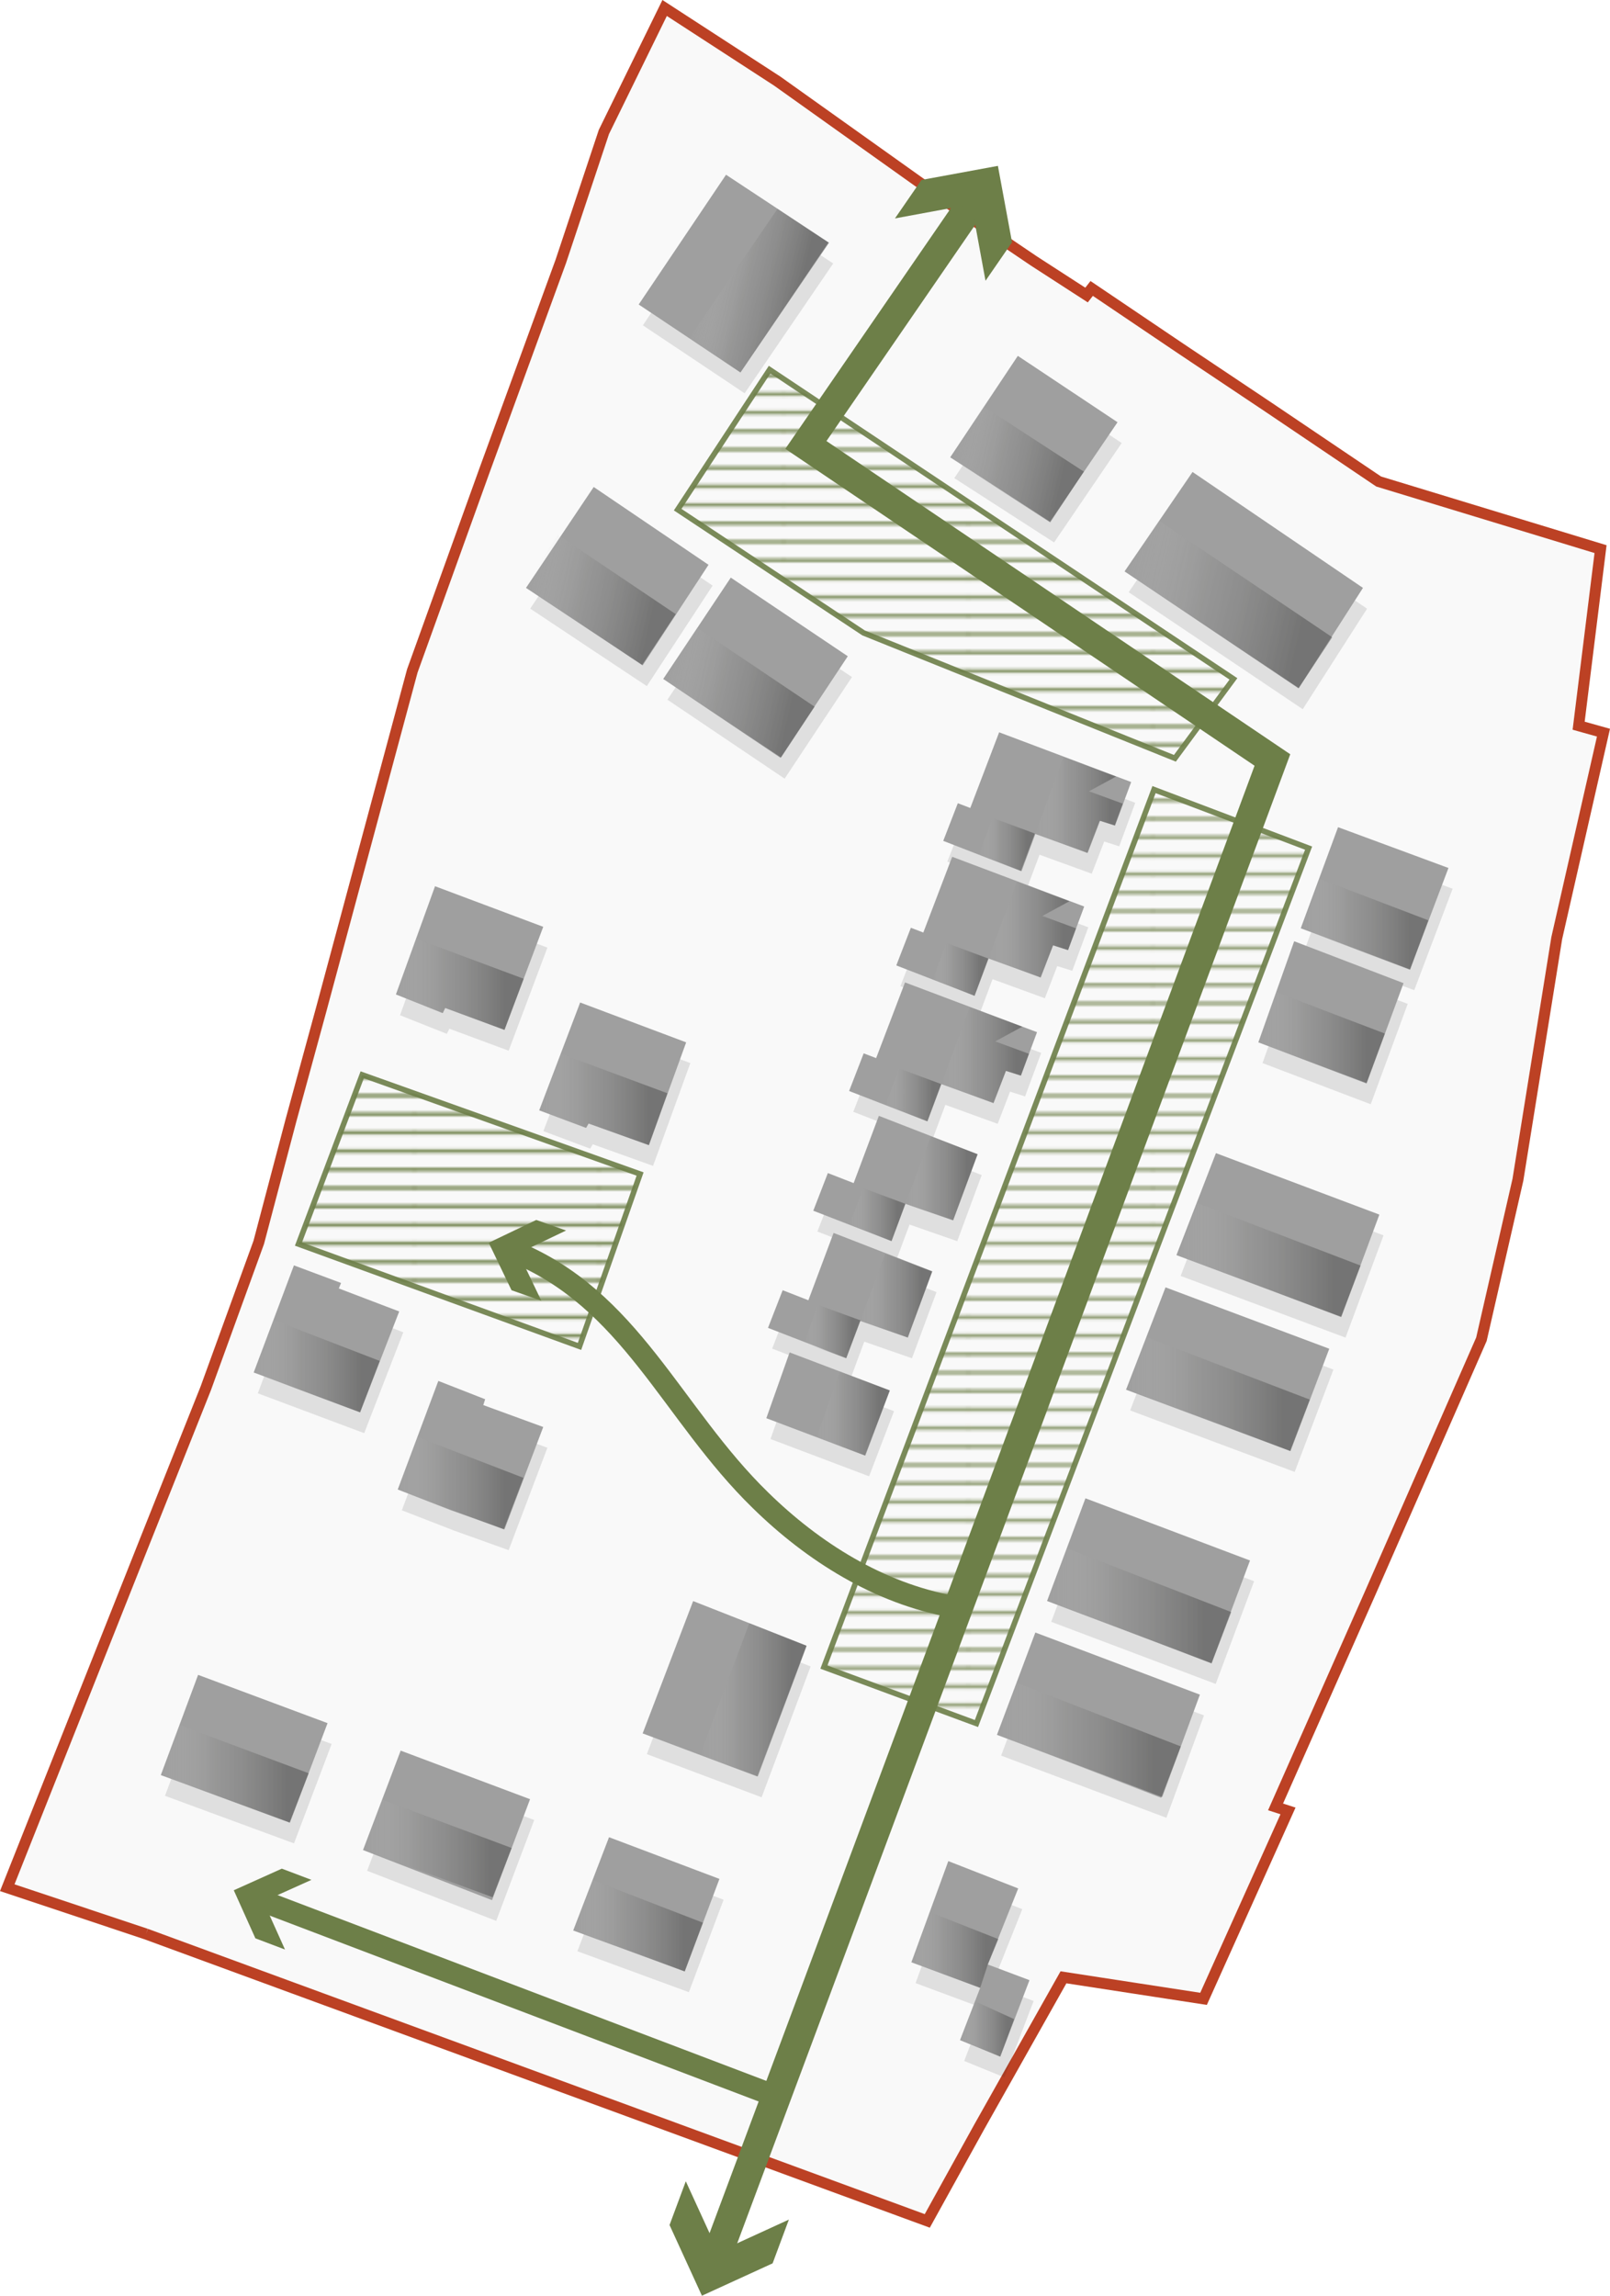 <svg xmlns="http://www.w3.org/2000/svg" xmlns:xlink="http://www.w3.org/1999/xlink" viewBox="0 0 219.76 313.34">
  <defs>
    <linearGradient id="linear-gradient" x1="21.91" y1="242.1" x2="42.13" y2="242.1" gradientUnits="userSpaceOnUse">
      <stop offset="0" stop-color="#fff" stop-opacity="0"/>
      <stop offset="0.37" stop-color="#6f6f6e" stop-opacity="0.5"/>
      <stop offset="0.86" stop-color="#222221"/>
    </linearGradient>
    <linearGradient id="linear-gradient-2" x1="49.63" y1="252.3" x2="69.84" y2="252.3" xlink:href="#linear-gradient"/>
    <linearGradient id="linear-gradient-3" x1="136.11" y1="237.53" x2="161.18" y2="237.53" xlink:href="#linear-gradient"/>
    <linearGradient id="linear-gradient-4" x1="142.99" y1="219.18" x2="168.05" y2="219.18" xlink:href="#linear-gradient"/>
    <linearGradient id="linear-gradient-5" x1="153.85" y1="190.27" x2="178.78" y2="190.27" xlink:href="#linear-gradient"/>
    <linearGradient id="linear-gradient-6" x1="160.79" y1="171.98" x2="185.72" y2="171.98" xlink:href="#linear-gradient"/>
    <linearGradient id="linear-gradient-7" x1="171.76" y1="141.62" x2="189.03" y2="141.62" xlink:href="#linear-gradient"/>
    <linearGradient id="linear-gradient-8" x1="151.78" y1="83.33" x2="181.43" y2="83.33" gradientTransform="translate(23.66 -35.7) rotate(12.79)" xlink:href="#linear-gradient"/>
    <linearGradient id="linear-gradient-9" x1="125.11" y1="71.13" x2="143.34" y2="71.13" gradientTransform="translate(23.66 -35.7) rotate(12.79)" xlink:href="#linear-gradient"/>
    <linearGradient id="linear-gradient-10" x1="177.69" y1="126.16" x2="194.96" y2="126.16" xlink:href="#linear-gradient"/>
    <linearGradient id="linear-gradient-11" x1="78.34" y1="262.85" x2="95.95" y2="262.85" xlink:href="#linear-gradient"/>
    <linearGradient id="linear-gradient-12" x1="124.4" y1="266.16" x2="136.27" y2="266.16" xlink:href="#linear-gradient"/>
    <linearGradient id="linear-gradient-13" x1="131.17" y1="276.94" x2="138.43" y2="276.94" xlink:href="#linear-gradient"/>
    <linearGradient id="linear-gradient-14" x1="34.61" y1="186.47" x2="51.83" y2="186.47" xlink:href="#linear-gradient"/>
    <linearGradient id="linear-gradient-15" x1="95.56" y1="232" x2="110.11" y2="232" xlink:href="#linear-gradient"/>
    <linearGradient id="linear-gradient-16" x1="95.72" y1="40.24" x2="111.09" y2="40.24" gradientTransform="translate(12.65 -23.93) rotate(13.71)" xlink:href="#linear-gradient"/>
    <linearGradient id="linear-gradient-17" x1="117.4" y1="176.83" x2="127.24" y2="176.83" xlink:href="#linear-gradient"/>
    <linearGradient id="linear-gradient-18" x1="123.61" y1="160.81" x2="133.44" y2="160.81" xlink:href="#linear-gradient"/>
    <linearGradient id="linear-gradient-19" x1="128.49" y1="144.01" x2="140.45" y2="144.01" xlink:href="#linear-gradient"/>
    <linearGradient id="linear-gradient-20" x1="134.92" y1="126.89" x2="146.88" y2="126.89" xlink:href="#linear-gradient"/>
    <linearGradient id="linear-gradient-21" x1="141.29" y1="109.87" x2="153.26" y2="109.87" xlink:href="#linear-gradient"/>
    <linearGradient id="linear-gradient-22" x1="111.44" y1="192.94" x2="121.45" y2="192.94" xlink:href="#linear-gradient"/>
    <linearGradient id="linear-gradient-23" x1="109.78" y1="181.73" x2="117.46" y2="181.73" xlink:href="#linear-gradient"/>
    <linearGradient id="linear-gradient-24" x1="115.96" y1="165.78" x2="123.58" y2="165.78" xlink:href="#linear-gradient"/>
    <linearGradient id="linear-gradient-25" x1="120.86" y1="149.45" x2="128.49" y2="149.45" xlink:href="#linear-gradient"/>
    <linearGradient id="linear-gradient-26" x1="127.3" y1="132.32" x2="134.93" y2="132.32" xlink:href="#linear-gradient"/>
    <linearGradient id="linear-gradient-27" x1="133.62" y1="115.25" x2="141.25" y2="115.25" xlink:href="#linear-gradient"/>
    <linearGradient id="linear-gradient-28" x1="54.23" y1="202.43" x2="71.45" y2="202.43" xlink:href="#linear-gradient"/>
    <linearGradient id="linear-gradient-29" x1="54.04" y1="134.34" x2="71.48" y2="134.34" xlink:href="#linear-gradient"/>
    <linearGradient id="linear-gradient-30" x1="73.6" y1="150.06" x2="91.1" y2="150.06" xlink:href="#linear-gradient"/>
    <linearGradient id="linear-gradient-31" x1="93.62" y1="109.89" x2="114.61" y2="109.89" gradientTransform="translate(23.66 -35.7) rotate(12.79)" xlink:href="#linear-gradient"/>
    <linearGradient id="linear-gradient-32" x1="72.34" y1="101.77" x2="93.33" y2="101.77" gradientTransform="translate(23.66 -35.7) rotate(12.79)" xlink:href="#linear-gradient"/>
    <pattern id="_10_lpi_20_" data-name="10 lpi 20%" width="72" height="72" patternTransform="translate(6.16 4.65) scale(0.35)" patternUnits="userSpaceOnUse" viewBox="0 0 72 72">
      <rect width="72" height="72" style="fill: none"/>
      <g>
        <line x1="71.75" y1="68.4" x2="144.25" y2="68.4" style="fill: none;stroke: #6d7f48;stroke-width: 1.44px"/>
        <line x1="71.75" y1="54" x2="144.25" y2="54" style="fill: none;stroke: #6d7f48;stroke-width: 1.44px"/>
        <line x1="71.75" y1="39.6" x2="144.25" y2="39.6" style="fill: none;stroke: #6d7f48;stroke-width: 1.44px"/>
        <line x1="71.75" y1="25.2" x2="144.25" y2="25.2" style="fill: none;stroke: #6d7f48;stroke-width: 1.44px"/>
        <line x1="71.75" y1="10.8" x2="144.25" y2="10.8" style="fill: none;stroke: #6d7f48;stroke-width: 1.44px"/>
        <line x1="71.75" y1="61.2" x2="144.25" y2="61.2" style="fill: none;stroke: #6d7f48;stroke-width: 1.44px"/>
        <line x1="71.75" y1="46.8" x2="144.25" y2="46.8" style="fill: none;stroke: #6d7f48;stroke-width: 1.44px"/>
        <line x1="71.75" y1="32.4" x2="144.25" y2="32.4" style="fill: none;stroke: #6d7f48;stroke-width: 1.44px"/>
        <line x1="71.75" y1="18" x2="144.25" y2="18" style="fill: none;stroke: #6d7f48;stroke-width: 1.44px"/>
        <line x1="71.75" y1="3.6" x2="144.25" y2="3.6" style="fill: none;stroke: #6d7f48;stroke-width: 1.44px"/>
      </g>
      <g>
        <line x1="-0.25" y1="68.4" x2="72.25" y2="68.4" style="fill: none;stroke: #6d7f48;stroke-width: 1.44px"/>
        <line x1="-0.25" y1="54" x2="72.25" y2="54" style="fill: none;stroke: #6d7f48;stroke-width: 1.44px"/>
        <line x1="-0.25" y1="39.6" x2="72.25" y2="39.6" style="fill: none;stroke: #6d7f48;stroke-width: 1.44px"/>
        <line x1="-0.25" y1="25.2" x2="72.25" y2="25.2" style="fill: none;stroke: #6d7f48;stroke-width: 1.44px"/>
        <line x1="-0.25" y1="10.8" x2="72.25" y2="10.8" style="fill: none;stroke: #6d7f48;stroke-width: 1.44px"/>
        <line x1="-0.25" y1="61.2" x2="72.25" y2="61.2" style="fill: none;stroke: #6d7f48;stroke-width: 1.44px"/>
        <line x1="-0.25" y1="46.8" x2="72.25" y2="46.8" style="fill: none;stroke: #6d7f48;stroke-width: 1.44px"/>
        <line x1="-0.25" y1="32.4" x2="72.25" y2="32.4" style="fill: none;stroke: #6d7f48;stroke-width: 1.44px"/>
        <line x1="-0.25" y1="18" x2="72.25" y2="18" style="fill: none;stroke: #6d7f48;stroke-width: 1.44px"/>
        <line x1="-0.25" y1="3.6" x2="72.25" y2="3.6" style="fill: none;stroke: #6d7f48;stroke-width: 1.44px"/>
      </g>
      <g>
        <line x1="-72.25" y1="68.4" x2="0.25" y2="68.4" style="fill: none;stroke: #6d7f48;stroke-width: 1.44px"/>
        <line x1="-72.25" y1="54" x2="0.25" y2="54" style="fill: none;stroke: #6d7f48;stroke-width: 1.44px"/>
        <line x1="-72.25" y1="39.6" x2="0.25" y2="39.6" style="fill: none;stroke: #6d7f48;stroke-width: 1.44px"/>
        <line x1="-72.25" y1="25.2" x2="0.25" y2="25.2" style="fill: none;stroke: #6d7f48;stroke-width: 1.44px"/>
        <line x1="-72.25" y1="10.8" x2="0.25" y2="10.8" style="fill: none;stroke: #6d7f48;stroke-width: 1.44px"/>
        <line x1="-72.25" y1="61.2" x2="0.25" y2="61.2" style="fill: none;stroke: #6d7f48;stroke-width: 1.44px"/>
        <line x1="-72.25" y1="46.8" x2="0.25" y2="46.8" style="fill: none;stroke: #6d7f48;stroke-width: 1.44px"/>
        <line x1="-72.25" y1="32.4" x2="0.25" y2="32.4" style="fill: none;stroke: #6d7f48;stroke-width: 1.44px"/>
        <line x1="-72.25" y1="18" x2="0.25" y2="18" style="fill: none;stroke: #6d7f48;stroke-width: 1.44px"/>
        <line x1="-72.25" y1="3.6" x2="0.25" y2="3.6" style="fill: none;stroke: #6d7f48;stroke-width: 1.44px"/>
      </g>
    </pattern>
  </defs>
  <title>DIAGRAM 1 BAsset 9</title>
  <g style="isolation: isolate">
    <g id="Layer_2" data-name="Layer 2">
      <g id="RED_LINE" data-name="RED LINE">
        <polyline points="19.93 263.97 0.99 257.65 19.7 210.54 28.09 189.48 35.32 169.57 39.72 152.9 43.86 137.73 56.28 91.57 66.11 64.27 76.55 35.67 82.43 18.01 90.72 1.09 106.09 11.07 129.84 27.99 141.12 35.62 148.31 40.27 149.01 39.37 161.13 47.55 173.16 55.59 188.18 65.72 218.47 74.95 215.48 99.05 218.87 100 212.49 128.05 207.19 161.03 202.21 182.79 187.03 217.43 174.11 246.62 175.81 247.17 164.28 272.82 145.16 269.88 133.64 290.34 126.57 303.13 19.93 263.97" style="fill: #f9f9f9;stroke: #bc4124;stroke-width: 1.5px"/>
      </g>
      <g id="BUILDINGS" style="opacity: 0.6">
        <g style="opacity: 0.2;mix-blend-mode: multiply">
          <polygon points="87.75 44.4 101.64 53.68 113.73 35.96 99.67 26.68 87.75 44.4" style="fill: #222221"/>
          <polygon points="72.37 83.07 81.6 69.3 97.27 79.93 88.29 93.65 72.37 83.07" style="fill: #222221"/>
          <polygon points="91.1 95.5 100.32 81.68 116.29 92.41 107.1 106.28 91.1 95.5" style="fill: #222221"/>
          <polygon points="130.26 65.26 139.49 51.41 153.11 60.47 143.88 74.04 130.26 65.26" style="fill: #222221"/>
          <polygon points="154.06 80.83 163.35 67.25 186.6 83.08 177.82 96.8 154.06 80.83" style="fill: #222221"/>
          <polygon points="178.12 129.53 183.21 115.74 198.28 121.3 193.04 135.15 178.12 129.53" style="fill: #222221"/>
          <polygon points="177.22 131.3 192.15 137.02 187.1 150.72 172.33 145.1 177.22 131.3" style="fill: #222221"/>
          <polygon points="161.15 174.15 166.54 160.23 188.85 168.61 183.66 182.57 161.15 174.15" style="fill: #222221"/>
          <polygon points="159.65 178.54 182.01 186.93 176.72 200.9 154.26 192.51 159.65 178.54" style="fill: #222221"/>
          <polygon points="171.18 215.82 148.72 207.34 143.49 221.36 165.94 229.84 171.18 215.82" style="fill: #222221"/>
          <polygon points="136.65 239.62 141.89 225.65 164.34 234.13 159.21 248.11 136.65 239.62" style="fill: #222221"/>
          <polygon points="124.97 270.67 134.35 274.16 131.61 281.3 137.1 283.54 141.09 273.11 135.4 270.96 139.54 260.58 130.01 256.86 124.97 270.67" style="fill: #222221"/>
          <polygon points="94.03 271.91 98.77 259.29 83.7 253.6 78.81 266.32 94.03 271.91" style="fill: #222221"/>
          <polygon points="67.73 262.18 72.92 248.41 55.25 241.77 50.11 255.34 67.73 262.18" style="fill: #222221"/>
          <polygon points="40.13 251.6 45.27 238.03 27.61 231.44 22.52 245.11 40.13 251.6" style="fill: #222221"/>
          <polygon points="35.19 190.17 40.68 175.55 47.12 177.94 46.82 178.69 55.05 181.84 49.71 195.61 35.19 190.17" style="fill: #222221"/>
          <polygon points="54.85 206.14 60.39 191.32 66.78 193.81 66.53 194.61 74.72 197.6 69.43 211.58 62.04 208.93 54.85 206.14" style="fill: #222221"/>
          <polygon points="54.6 138.57 60.99 141.11 61.34 140.41 69.43 143.41 74.72 129.34 59.95 123.8 54.6 138.57" style="fill: #222221"/>
          <polygon points="74.17 154.39 79.76 139.66 94.23 145.1 89.14 159.13 80.91 156.18 80.56 156.78 74.17 154.39" style="fill: #222221"/>
          <polygon points="129.31 117.61 131.31 112.47 133 113.12 136.95 102.78 154.96 109.57 152.77 115.51 150.72 114.86 149.02 119.25 141.89 116.66 139.99 121.75 129.31 117.61" style="fill: #222221"/>
          <polygon points="122.9 134.6 124.9 129.46 126.6 130.11 130.54 119.78 148.55 126.57 146.36 132.5 144.31 131.86 142.62 136.25 135.48 133.65 133.58 138.74 122.9 134.6" style="fill: #222221"/>
          <polygon points="116.47 151.75 118.46 146.61 120.16 147.26 124.1 136.93 142.12 143.71 139.92 149.65 137.87 149 136.18 153.39 129.04 150.8 127.14 155.89 116.47 151.75" style="fill: #222221"/>
          <polygon points="111.57 168.09 113.57 162.95 117.08 164.32 120.53 155.14 134 160.38 130.66 169.41 124.15 167.14 122.25 172.23 111.57 168.09" style="fill: #222221"/>
          <polygon points="105.4 184.07 107.39 178.93 110.91 180.3 114.35 171.12 127.83 176.36 124.48 185.39 117.97 183.12 116.08 188.21 105.4 184.07" style="fill: #222221"/>
          <polygon points="105.17 196.41 108.35 187.42 122.03 192.61 118.63 201.5 105.17 196.41" style="fill: #222221"/>
          <polygon points="88.29 239.42 95.18 221.36 110.65 227.45 103.96 245.31 88.29 239.42" style="fill: #222221"/>
        </g>
        <g>
          <polygon points="87.18 41.56 101.07 50.84 113.16 33.13 99.1 23.85 87.18 41.56" style="fill: #636363"/>
          <polygon points="71.8 80.24 81.04 66.47 96.71 77.09 87.72 90.82 71.8 80.24" style="fill: #636363"/>
          <polygon points="90.53 92.67 99.75 78.84 115.72 89.57 106.54 103.44 90.53 92.67" style="fill: #636363"/>
          <polygon points="129.7 62.42 138.93 48.57 152.54 57.63 143.32 71.21 129.7 62.42" style="fill: #636363"/>
          <polygon points="153.5 77.99 162.78 64.42 186.04 80.24 177.25 93.96 153.5 77.99" style="fill: #636363"/>
          <polygon points="177.55 126.7 182.64 112.9 197.71 118.47 192.47 132.32 177.55 126.7" style="fill: #636363"/>
          <polygon points="176.65 128.47 191.58 134.19 186.53 147.89 171.76 142.27 176.65 128.47" style="fill: #636363"/>
          <polygon points="160.58 171.31 165.97 157.39 188.28 165.78 183.09 179.74 160.58 171.31" style="fill: #636363"/>
          <polygon points="159.09 175.71 181.44 184.09 176.15 198.06 153.7 189.68 159.09 175.71" style="fill: #636363"/>
          <polygon points="170.62 212.99 148.16 204.5 142.92 218.52 165.38 227.01 170.62 212.99" style="fill: #636363"/>
          <polygon points="136.08 236.79 141.32 222.82 163.78 231.3 158.64 245.27 136.08 236.79" style="fill: #636363"/>
          <polygon points="124.4 267.83 133.79 271.32 131.04 278.46 136.53 280.71 140.52 270.27 134.83 268.13 138.98 257.75 129.44 254.02 124.4 267.83" style="fill: #636363"/>
          <polygon points="93.46 269.08 98.2 256.45 83.13 250.76 78.24 263.49 93.46 269.08" style="fill: #636363"/>
          <polygon points="67.16 259.35 72.35 245.57 54.69 238.94 49.55 252.51 67.16 259.35" style="fill: #636363"/>
          <polygon points="39.57 248.77 44.71 235.19 27.04 228.6 21.95 242.28 39.57 248.77" style="fill: #636363"/>
          <polygon points="34.63 187.33 40.12 172.71 46.55 175.11 46.25 175.86 54.49 179 49.15 192.77 34.63 187.33" style="fill: #636363"/>
          <polygon points="54.29 203.3 59.83 188.48 66.22 190.98 65.97 191.78 74.15 194.77 68.86 208.74 61.47 206.1 54.29 203.3" style="fill: #636363"/>
          <polygon points="54.04 135.73 60.43 138.28 60.77 137.58 68.86 140.57 74.15 126.5 59.38 120.96 54.04 135.73" style="fill: #636363"/>
          <polygon points="73.6 151.55 79.19 136.83 93.66 142.27 88.57 156.3 80.34 153.35 79.99 153.95 73.6 151.55" style="fill: #636363"/>
          <polygon points="128.75 114.77 130.74 109.63 132.44 110.28 136.38 99.95 154.4 106.74 152.2 112.68 150.15 112.03 148.46 116.42 141.32 113.83 139.43 118.92 128.75 114.77" style="fill: #636363"/>
          <polygon points="122.34 131.77 124.33 126.63 126.03 127.28 129.97 116.94 147.99 123.73 145.79 129.67 143.75 129.02 142.05 133.41 134.91 130.82 133.02 135.91 122.34 131.77" style="fill: #636363"/>
          <polygon points="115.9 148.91 117.89 143.77 119.59 144.42 123.53 134.09 141.55 140.88 139.35 146.81 137.31 146.17 135.61 150.56 128.47 147.96 126.58 153.05 115.9 148.91" style="fill: #636363"/>
          <polygon points="111.01 165.25 113 160.11 116.52 161.48 119.96 152.3 133.44 157.54 130.09 166.57 123.58 164.31 121.69 169.4 111.01 165.25" style="fill: #636363"/>
          <polygon points="104.83 181.24 106.83 176.1 110.34 177.47 113.78 168.28 127.26 173.52 123.91 182.56 117.41 180.29 115.51 185.38 104.83 181.24" style="fill: #636363"/>
          <polygon points="104.6 193.57 107.78 184.59 121.46 189.78 118.07 198.66 104.6 193.57" style="fill: #636363"/>
          <polygon points="87.72 236.59 94.61 218.53 110.08 224.61 103.39 242.48 87.72 236.59" style="fill: #636363"/>
        </g>
      </g>
      <g id="Roof_shadows" data-name="Roof shadows" style="opacity: 0.35;mix-blend-mode: multiply">
        <polygon points="39.53 248.76 42.13 242.03 24.47 235.44 21.91 242.27 39.53 248.76" style="fill: url(#linear-gradient)"/>
        <polygon points="67.24 258.95 69.84 252.23 52.18 245.64 49.63 252.47 67.24 258.95" style="fill: url(#linear-gradient-2)"/>
        <polygon points="158.5 245.38 161.18 238.37 138.75 229.67 136.12 236.78 158.5 245.38" style="fill: url(#linear-gradient-3)"/>
        <polygon points="165.37 227.04 168.06 220.03 145.62 211.32 142.99 218.44 165.37 227.04" style="fill: url(#linear-gradient-4)"/>
        <polygon points="176.1 198.04 178.78 191.03 156.48 182.5 153.85 189.62 176.1 198.04" style="fill: url(#linear-gradient-5)"/>
        <polygon points="183.04 179.75 185.72 172.74 163.42 164.21 160.79 171.33 183.04 179.75" style="fill: url(#linear-gradient-6)"/>
        <polygon points="186.53 147.82 189.03 141.07 174.22 135.42 171.76 142.27 186.53 147.82" style="fill: url(#linear-gradient-7)"/>
        <polygon points="177.27 93.91 181.85 86.98 158.05 70.96 153.5 77.99 177.27 93.91" style="fill: url(#linear-gradient-8)"/>
        <polygon points="143.35 71.3 147.94 64.37 134.22 55.45 129.66 62.48 143.35 71.3" style="fill: url(#linear-gradient-9)"/>
        <polygon points="192.46 132.36 194.96 125.61 180.15 119.96 177.69 126.81 192.46 132.36" style="fill: url(#linear-gradient-10)"/>
        <polygon points="93.46 269.08 95.95 262.43 80.89 256.61 78.34 263.44 93.46 269.08" style="fill: url(#linear-gradient-11)"/>
        <polygon points="133.79 271.32 134.83 268.13 136.27 264.67 126.96 261 124.4 267.83 133.79 271.32" style="fill: url(#linear-gradient-12)"/>
        <polyline points="138.43 275.59 133.13 273.18 131.16 278.47 136.53 280.71" style="fill: url(#linear-gradient-13)"/>
        <polygon points="49.15 192.77 51.83 185.75 37.36 180.17 34.61 187.37 49.15 192.77" style="fill: url(#linear-gradient-14)"/>
        <polygon points="103.46 242.44 110.11 224.65 102.28 221.55 95.56 239.51 103.46 242.44" style="fill: url(#linear-gradient-15)"/>
        <polygon points="101.07 50.84 113.08 33.1 106.12 28.51 94.09 46.13 101.07 50.84" style="fill: url(#linear-gradient-16)"/>
        <polygon points="123.91 182.56 127.23 173.55 120.85 171.11 117.41 180.29 123.91 182.56" style="fill: url(#linear-gradient-17)"/>
        <polygon points="130.12 166.54 133.44 157.54 127.06 155.09 123.61 164.27 130.12 166.54" style="fill: url(#linear-gradient-18)"/>
        <polyline points="135.84 142.14 139.54 140.13 132.38 137.46 128.49 147.92 135.61 150.56 137.3 146.16 139.35 146.81 140.45 143.83" style="fill: url(#linear-gradient-19)"/>
        <polyline points="142.27 125.02 145.97 123.01 138.81 120.34 134.92 130.79 142.04 133.43 143.73 129.04 145.78 129.69 146.88 126.71" style="fill: url(#linear-gradient-20)"/>
        <polyline points="148.64 108 152.34 105.99 145.18 103.32 141.29 113.78 148.41 116.42 150.1 112.02 152.16 112.67 153.26 109.69" style="fill: url(#linear-gradient-21)"/>
        <polygon points="118.12 198.69 121.45 189.78 114.64 187.19 111.44 196.19 118.12 198.69" style="fill: url(#linear-gradient-22)"/>
        <polygon points="115.51 185.38 117.46 180.22 111.6 178.08 109.78 183.34 115.51 185.38" style="fill: url(#linear-gradient-23)"/>
        <polygon points="121.69 169.4 123.58 164.31 117.83 162.17 115.96 167.12 121.69 169.4" style="fill: url(#linear-gradient-24)"/>
        <polygon points="126.59 153.06 128.49 147.97 122.74 145.84 120.86 150.79 126.59 153.06" style="fill: url(#linear-gradient-25)"/>
        <polygon points="133.03 135.93 134.93 130.84 129.18 128.71 127.31 133.66 133.03 135.93" style="fill: url(#linear-gradient-26)"/>
        <polygon points="139.35 118.86 141.25 113.77 135.5 111.64 133.62 116.59 139.35 118.86" style="fill: url(#linear-gradient-27)"/>
        <polygon points="68.77 208.74 71.45 201.71 56.98 196.13 54.23 203.33 68.77 208.74" style="fill: url(#linear-gradient-28)"/>
        <polygon points="68.86 140.57 71.48 133.59 56.78 128.11 54.04 135.73 60.43 138.28 60.77 137.58 68.86 140.57" style="fill: url(#linear-gradient-29)"/>
        <polygon points="88.57 156.3 91.1 149.22 76.55 143.82 73.6 151.55 80.05 153.91 80.34 153.35 88.57 156.3" style="fill: url(#linear-gradient-30)"/>
        <polygon points="106.61 103.39 111.19 96.46 95.08 85.63 90.53 92.67 106.61 103.39" style="fill: url(#linear-gradient-31)"/>
        <polygon points="87.65 90.75 92.23 83.82 76.13 72.99 71.58 80.03 87.65 90.75" style="fill: url(#linear-gradient-32)"/>
      </g>
      <g id="Layer_1-2" data-name="Layer 1">
        <polygon points="49.44 146.7 87.37 160.24 79.1 183.77 40.74 169.8 49.44 146.7" style="stroke: #6d7f48;stroke-width: 0.75px;opacity: 0.9;fill: url(#_10_lpi_20_)"/>
        <g>
          <line x1="105.62" y1="286.01" x2="35.12" y2="259.21" style="fill: none;stroke: #6d7f48;stroke-width: 3px"/>
          <polygon points="42.51 256.58 35.95 259.53 38.9 266.09 34.86 264.56 31.91 258 38.47 255.05 42.51 256.58" style="fill: #6d7f48"/>
        </g>
        <polygon points="105.05 50.45 168.36 92.66 160.37 103.5 117.88 86.39 92.5 69.56 105.05 50.45" style="stroke: #6d7f48;stroke-width: 0.75px;opacity: 0.9;fill: url(#_10_lpi_20_)"/>
        <polygon points="157.52 107.77 178.62 115.76 133.28 235.24 112.46 227.54 157.52 107.77" style="stroke: #6d7f48;stroke-width: 0.75px;opacity: 0.9;fill: url(#_10_lpi_20_)"/>
        <g>
          <path d="M133.34,26.8,110,60.73l63.68,43L152.52,160.8q-27.36,73.95-54.94,147.8" style="fill: none;stroke: #6d7f48;stroke-width: 4.024px"/>
          <polygon points="122.16 29.81 132.6 27.88 134.52 38.32 138.14 33.07 136.21 22.64 125.78 24.56 122.16 29.81" style="fill: #6d7f48"/>
          <polygon points="93.61 297.72 98.03 307.37 107.68 302.95 105.46 308.92 95.81 313.34 91.39 303.69 93.61 297.72" style="fill: #6d7f48"/>
        </g>
        <g>
          <path d="M130,219.28c-10-1.81-19-7.45-26.21-14.52-12.16-11.85-17.69-27.54-33.8-34" style="fill: none;stroke: #6d7f48;stroke-width: 3px"/>
          <polygon points="77.27 167.95 70.78 171.05 73.89 177.54 69.82 176.1 66.71 169.62 73.2 166.51 77.27 167.95" style="fill: #6d7f48"/>
        </g>
      </g>
    </g>
  </g>
</svg>
